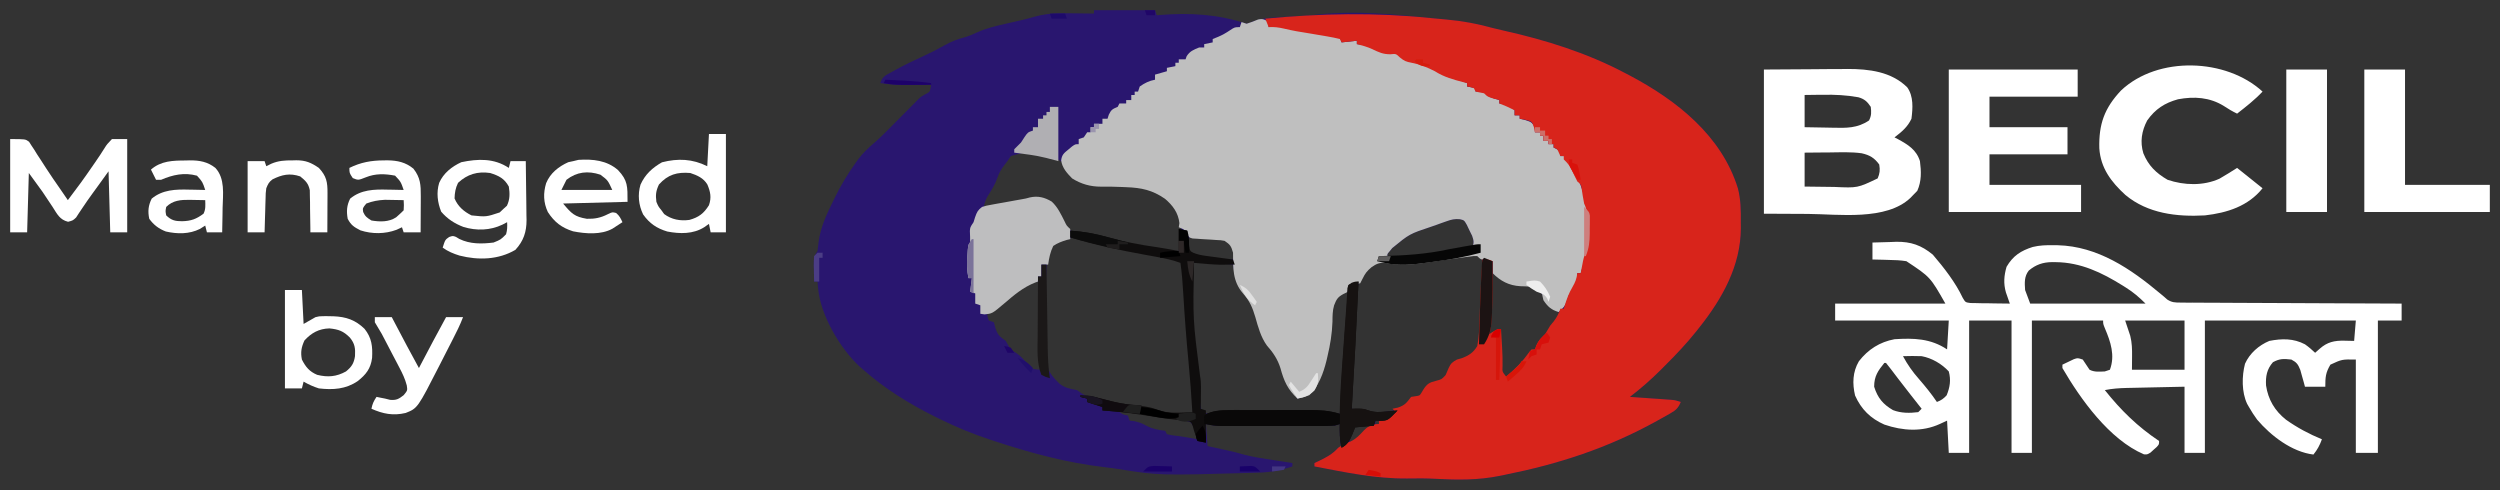 <?xml version="1.0" encoding="UTF-8"?>
<svg version="1.1" xmlns="http://www.w3.org/2000/svg" width="1474" height="289">
<rect width="100%" height="100%" fill="#333333" stroke="none"/>
<path d="M0 0 C11.88 0 23.76 0 36 0 C36.33 0.99 36.66 1.98 37 3 C37.993 2.915 37.993 2.915 39.006 2.829 C56.708 1.435 73.046 2.349 90 8 C91.825 7.494 91.825 7.494 93.785 6.633 C100.19 4.356 106.698 4.226 113.438 3.875 C115.957 3.728 118.477 3.58 120.996 3.43 C122.203 3.361 123.41 3.292 124.654 3.221 C127.472 3.035 130.26 2.778 133.066 2.461 C154.71 0.181 176.763 2.413 198.317 4.628 C201.479 4.947 204.641 5.236 207.809 5.504 C217.125 6.319 225.839 7.971 234.851 10.438 C237.153 11.04 239.463 11.572 241.785 12.09 C266.326 17.584 290.728 25.204 313 37 C314.398 37.723 314.398 37.723 315.824 38.461 C343.56 53.118 370.07 73.966 379.672 105.059 C381.392 111.681 381.441 118.13 381.375 124.938 C381.392 126.715 381.392 126.715 381.41 128.529 C381.337 150.65 370.487 170.017 357 187 C356.068 188.184 356.068 188.184 355.117 189.391 C349.489 196.416 343.451 202.853 337.062 209.188 C336.138 210.12 335.213 211.053 334.26 212.014 C328.478 217.779 322.496 223.052 316 228 C316.802 228.055 317.604 228.111 318.431 228.168 C322.058 228.42 325.685 228.679 329.312 228.938 C331.206 229.068 331.206 229.068 333.139 229.201 C334.951 229.332 334.951 229.332 336.801 229.465 C337.916 229.543 339.032 229.622 340.181 229.703 C343 230 343 230 346 231 C344.593 234.454 343.172 235.832 339.949 237.664 C339.116 238.141 338.283 238.619 337.425 239.111 C336.07 239.86 336.07 239.86 334.688 240.625 C333.283 241.412 333.283 241.412 331.85 242.216 C303.016 258.174 274.224 267.549 242 274 C241.078 274.19 240.157 274.381 239.208 274.577 C226.516 277.144 214.451 277.022 201.547 276.316 C195.93 276.011 190.371 276.012 184.75 276.125 C166.322 276.333 148.022 272.481 130 269 C130 268.34 130 267.68 130 267 C130.675 266.685 131.351 266.371 132.047 266.047 C136.712 263.809 140.515 261.921 144 258 C144.66 258 145.32 258 146 258 C145.835 257.361 145.67 256.721 145.5 256.062 C144.841 252.024 144.92 248.082 145 244 C144.01 244.33 143.02 244.66 142 245 C139.742 245.095 137.481 245.128 135.221 245.129 C134.194 245.132 134.194 245.132 133.146 245.135 C130.881 245.139 128.616 245.136 126.352 245.133 C124.776 245.133 123.2 245.134 121.625 245.136 C118.321 245.137 115.018 245.135 111.714 245.13 C107.485 245.125 103.256 245.128 99.027 245.134 C95.772 245.138 92.517 245.136 89.262 245.134 C87.704 245.133 86.145 245.134 84.586 245.136 C82.403 245.139 80.22 245.135 78.038 245.129 C76.796 245.129 75.555 245.128 74.277 245.127 C71 245 71 245 66 244 C66.33 248.29 66.66 252.58 67 257 C68.218 257.266 69.436 257.531 70.691 257.805 C72.315 258.161 73.939 258.518 75.562 258.875 C76.762 259.136 76.762 259.136 77.986 259.402 C81.464 260.169 84.873 260.961 88.281 262 C93.764 263.474 99.33 264.264 104.938 265.125 C106.679 265.398 106.679 265.398 108.455 265.676 C111.303 266.121 114.151 266.562 117 267 C117 267.66 117 268.32 117 269 C110.169 271.363 103.963 272.511 96.75 272.688 C95.252 272.737 95.252 272.737 93.724 272.787 C38.094 274.349 38.094 274.349 14.762 270.582 C11.927 270.143 9.117 269.772 6.27 269.449 C-16.114 266.843 -37.536 261.054 -58.875 254 C-59.996 253.633 -59.996 253.633 -61.14 253.258 C-71.463 249.853 -81.257 245.816 -91 241 C-91.894 240.561 -92.789 240.122 -93.71 239.669 C-108.985 232.05 -123.157 223.308 -136 212 C-136.705 211.39 -137.41 210.781 -138.137 210.152 C-149.718 199.435 -161.188 179.93 -162.625 164.125 C-162.7 163.344 -162.775 162.563 -162.852 161.758 C-162.925 160.888 -162.925 160.888 -163 160 C-163.66 160 -164.32 160 -165 160 C-165.054 157.562 -165.094 155.126 -165.125 152.688 C-165.142 151.997 -165.159 151.307 -165.176 150.596 C-165.212 146.829 -165.144 145.216 -163 142 C-162.716 140.112 -162.496 138.213 -162.312 136.312 C-161.092 127.79 -157.762 120.655 -154 113 C-153.539 112.044 -153.539 112.044 -153.069 111.069 C-149.454 103.637 -145.331 96.709 -140.5 90 C-140.074 89.401 -139.647 88.802 -139.208 88.185 C-136.274 84.245 -133.005 81.149 -129.262 77.982 C-124.706 73.99 -120.512 69.613 -116.25 65.312 C-115.309 64.366 -114.367 63.42 -113.426 62.475 C-111.701 60.741 -109.977 59.007 -108.255 57.271 C-107.511 56.521 -106.767 55.772 -106 55 C-105.298 54.273 -104.597 53.546 -103.874 52.798 C-102 51 -102 51 -99.312 49.5 C-96.829 48.24 -96.829 48.24 -96.355 45.906 C-96.238 45.277 -96.121 44.648 -96 44 C-96.937 44.008 -96.937 44.008 -97.893 44.016 C-100.762 44.037 -103.631 44.05 -106.5 44.062 C-107.482 44.071 -108.465 44.079 -109.477 44.088 C-115.087 44.107 -120.452 43.839 -126 43 C-124.631 38.894 -122.746 38.411 -119 36.312 C-118.383 35.967 -117.766 35.621 -117.13 35.264 C-111.582 32.208 -105.88 29.511 -100.125 26.872 C-95.995 24.971 -92.012 22.947 -88.062 20.688 C-84.026 18.422 -80.172 16.939 -75.68 15.836 C-73.283 15.088 -71.222 14.179 -68.961 13.105 C-63.405 10.589 -57.682 9.275 -51.75 7.938 C-49.504 7.424 -47.258 6.909 -45.012 6.395 C-43.955 6.154 -42.899 5.914 -41.81 5.667 C-39.656 5.156 -37.52 4.569 -35.395 3.949 C-30.088 2.405 -24.959 1.855 -19.445 1.824 C-18.256 1.817 -17.067 1.81 -15.842 1.802 C-10.56 1.817 -5.28 1.885 0 2 C0 1.34 0 0.68 0 0 Z M-49 86 C-49.99 87.485 -49.99 87.485 -51 89 C-51.437 89.556 -51.874 90.111 -52.324 90.684 C-54.392 93.344 -55.866 95.598 -56.938 98.812 C-58.276 102.828 -60.394 106.075 -62.66 109.633 C-63.904 111.83 -64.453 113.566 -65 116 C-61.666 115.549 -58.333 115.088 -55 114.625 C-54.065 114.499 -53.131 114.372 -52.168 114.242 C-47.903 113.646 -43.739 112.995 -39.574 111.891 C-34.261 110.567 -30.344 110.772 -25.375 113.375 C-22.333 116.738 -20.458 120.402 -18.43 124.441 C-16.739 127.467 -15.418 129.533 -12.046 130.644 C-11.313 130.771 -10.58 130.897 -9.824 131.027 C-9.004 131.178 -8.183 131.328 -7.338 131.483 C-6.463 131.633 -5.589 131.783 -4.688 131.938 C1.339 133.046 7.2 134.243 13.062 136.062 C20.947 138.452 28.994 139.555 37.137 140.675 C39 141 39 141 42 142 C43.394 142.067 44.792 142.085 46.188 142.062 C47.446 142.042 48.704 142.021 50 142 C52.1 128.554 52.1 128.554 48.125 116.125 C41.768 108.944 34.009 104.24 24.355 103.586 C22.633 103.507 20.91 103.437 19.188 103.375 C18.336 103.336 17.485 103.298 16.607 103.258 C12.462 103.081 8.34 102.995 4.191 103.051 C-2.221 103.073 -7.826 101.748 -12.875 97.688 C-15 95 -15 95 -16.938 91.812 C-19.464 88.368 -20.891 87.948 -25 87 C-26.176 86.649 -27.351 86.299 -28.562 85.938 C-39.134 83.228 -39.134 83.228 -49 86 Z M207.832 124.477 C206.367 124.989 206.367 124.989 204.873 125.512 C203.358 126.063 203.358 126.063 201.812 126.625 C200.822 126.969 199.831 127.313 198.811 127.668 C186.05 131.921 186.05 131.921 175.875 140.25 C175.316 140.936 174.756 141.622 174.18 142.328 C172.904 143.795 172.904 143.795 173 145 C184.053 145.306 194.384 145.127 205.211 142.801 C211.097 141.557 217.037 140.792 223 140 C224.181 137.132 224.003 136.009 222.961 133.02 C222.176 131.432 222.176 131.432 221.375 129.812 C220.867 128.746 220.359 127.68 219.836 126.582 C218.269 123.837 218.269 123.837 215.708 123.246 C212.615 122.965 210.752 123.445 207.832 124.477 Z M-19.125 135.812 C-20.428 136.317 -20.428 136.317 -21.758 136.832 C-24.299 137.927 -24.299 137.927 -26 141 C-28.185 148.563 -28.291 155.774 -28.266 163.609 C-28.268 164.894 -28.269 166.179 -28.271 167.503 C-28.274 170.206 -28.27 172.909 -28.261 175.612 C-28.249 179.067 -28.256 182.522 -28.268 185.978 C-28.277 189.292 -28.271 192.607 -28.266 195.922 C-28.27 197.158 -28.274 198.395 -28.278 199.669 C-28.272 200.821 -28.265 201.972 -28.259 203.159 C-28.257 204.169 -28.256 205.179 -28.254 206.219 C-27.679 212.519 -24.611 216.02 -20.219 220.277 C-16.91 222.847 -14.093 223.208 -10 224 C-9.122 224.621 -8.244 225.243 -7.34 225.883 C-3.228 228.489 0.612 229.518 5.312 230.625 C6.625 230.946 6.625 230.946 7.964 231.273 C14.392 232.781 20.768 233.707 27.335 234.328 C30.991 234.691 34.16 235.239 37.562 236.625 C43.906 239.112 51.308 238.414 58 238 C58.33 237.67 58.66 237.34 59 237 C58.945 234.621 58.825 232.282 58.652 229.91 C58.603 229.191 58.555 228.471 58.504 227.73 C58.029 220.963 57.407 214.21 56.757 207.458 C55.464 194.002 54.439 180.545 53.647 167.051 C53.507 164.707 53.357 162.365 53.194 160.023 C53.075 158.173 52.992 156.319 52.97 154.465 C52.952 152.091 52.952 152.091 52 149 C47.094 146.416 42.287 145.276 36.855 144.352 C36.087 144.212 35.318 144.073 34.526 143.93 C31.28 143.342 28.031 142.773 24.781 142.203 C14.951 140.467 5.349 138.454 -4.224 135.594 C-9.883 133.921 -13.635 133.625 -19.125 135.812 Z M56 134 C55.897 135.258 55.794 136.516 55.688 137.812 C55.629 138.52 55.571 139.228 55.512 139.957 C55.832 142.209 55.832 142.209 58.055 143.688 C61.555 145.247 64.634 145.739 68.438 146.188 C69.715 146.346 70.992 146.505 72.309 146.668 C75.568 146.961 78.731 147.066 82 147 C82.957 144.417 83.036 143.135 82.312 140.438 C80.797 137.622 79.811 136.519 77 135 C70.159 133.364 62.99 133.913 56 134 Z M212.688 145.375 C183.951 150.32 183.951 150.32 174.676 148.559 C171.277 147.918 169.001 147.534 165.801 149.023 C160.531 152.705 156.948 157.034 155.427 163.398 C155.005 165.969 154.765 168.471 154.611 171.071 C154.551 172.057 154.491 173.043 154.429 174.059 C154.369 175.117 154.308 176.175 154.246 177.266 C154.181 178.372 154.116 179.479 154.049 180.62 C153.912 182.966 153.776 185.313 153.643 187.66 C153.441 191.196 153.229 194.731 153.018 198.266 C152.301 210.524 151.777 222.72 152 235 C152.738 235.144 153.476 235.288 154.237 235.436 C161.625 236.875 161.625 236.875 165 238 C167.522 237.719 167.522 237.719 170.25 237.125 C173.55 236.454 176.563 235.964 179.938 235.75 C184.143 234.72 184.745 232.565 187 229 C189 228.333 191 227.667 193 227 C193.577 226.051 194.155 225.102 194.75 224.125 C197.246 220.659 198.112 220.398 202 219.125 C205.759 217.842 205.759 217.842 208.434 215.047 C209.456 212.917 209.456 212.917 210.184 210.805 C211 209 211 209 214 207 C214.907 206.773 215.815 206.546 216.75 206.312 C221.396 204.436 224.342 202.313 227 198 C228.169 192.755 228.308 187.536 228.438 182.188 C228.496 180.698 228.557 179.209 228.62 177.72 C228.789 173.481 228.897 169.242 229 165 C229.07 162.978 229.14 160.956 229.211 158.934 C229.249 157.331 229.284 155.728 229.312 154.125 C229.33 153.42 229.348 152.715 229.367 151.989 C229.362 149.27 229.243 147.392 227.793 145.055 C223.291 142.406 217.556 144.503 212.688 145.375 Z M59 149 C57.254 154.788 57.759 160.948 57.75 166.938 C57.748 167.616 57.746 168.295 57.744 168.995 C57.733 184.473 58.418 200.416 61.534 215.603 C61.964 217.816 62.152 219.852 62.211 222.102 C62.239 222.839 62.268 223.576 62.297 224.336 C62.349 225.87 62.393 227.403 62.43 228.938 C62.554 231.891 62.708 234.415 64.039 237.086 C66.666 238.31 68.611 237.651 71.407 237.264 C77.008 236.694 82.657 236.859 88.281 236.867 C89.663 236.867 91.045 236.866 92.427 236.864 C95.311 236.863 98.196 236.865 101.081 236.87 C104.759 236.875 108.437 236.872 112.115 236.866 C114.965 236.862 117.815 236.864 120.665 236.866 C122.675 236.867 124.684 236.864 126.693 236.861 C132.89 236.877 138.876 237.031 145 238 C146.523 223.022 147.598 208.018 148.625 193 C148.693 192.012 148.761 191.024 148.832 190.007 C149.028 187.15 149.222 184.294 149.414 181.438 C149.473 180.576 149.533 179.714 149.594 178.826 C149.878 174.541 150.065 170.298 150 166 C145.738 166.474 143.713 168.847 141 172 C139.871 175.058 139.891 178.096 139.811 181.33 C139.585 189.121 138.48 196.479 136.688 204.062 C136.386 205.364 136.386 205.364 136.079 206.691 C134.1 214.645 131.458 221.645 125 227 C122.188 228.312 122.188 228.312 120 229 C119.752 228.423 119.505 227.845 119.25 227.25 C118.107 224.903 118.107 224.903 116.043 223.25 C113.55 220.504 112.982 218.325 112.062 214.75 C110.137 208.016 107.593 202.907 102.938 197.688 C99.382 192.756 97.787 186.778 96.141 180.969 C94.497 175.376 92.802 171.415 88.938 167 C84.418 161.832 83.102 156.68 82 150 C74.307 149.152 66.737 148.878 59 149 Z M235 155 C234.34 166.88 233.68 178.76 233 191 C236.543 189.596 236.543 189.596 240 188 C239.814 188.928 239.629 189.856 239.438 190.812 C238.815 195.073 239.283 199.092 239.75 203.352 C240 206 240 206 239.938 209.875 C240.002 213.079 240.612 215.137 242 218 C242.33 217.34 242.66 216.68 243 216 C243.584 215.731 244.168 215.461 244.77 215.184 C254.792 209.865 263.95 195.411 270 186 C270.743 185.113 271.485 184.226 272.25 183.312 C274.302 181.085 274.302 181.085 274 178 C272.639 177.134 272.639 177.134 271.25 176.25 C267.948 173.964 266.939 172.213 265.098 168.746 C263.044 165.479 260.554 163.486 257 162 C254.087 161.667 251.287 161.56 248.355 161.629 C245 161 245 161 235 155 Z M-50.133 169.637 C-54.242 173.024 -58.588 176.024 -63 179 C-62.733 180.985 -62.733 180.985 -62 183 C-61.01 183.33 -60.02 183.66 -59 184 C-58.711 185.093 -58.422 186.186 -58.125 187.312 C-56.818 191.597 -55.521 192.424 -52 195 C-51.526 195.825 -51.051 196.65 -50.562 197.5 C-49.11 200.205 -49.11 200.205 -46.188 201.875 C-42.85 204.1 -40.944 206.325 -38.59 209.512 C-36.735 211.51 -36.735 211.51 -32 212 C-32.33 194.84 -32.66 177.68 -33 160 C-39.953 160 -45.171 165.437 -50.133 169.637 Z M14 236 C16.672 238.343 16.672 238.343 20 239 C20.33 239.99 20.66 240.98 21 242 C21.825 242.083 22.65 242.165 23.5 242.25 C26.515 242.896 28.292 243.577 30.938 245 C34.597 246.956 37.873 247.495 42 248 C42.33 248.66 42.66 249.32 43 250 C45.736 250.624 45.736 250.624 49 251 C53.029 251.566 57.019 252.156 61 253 C60.428 248.995 59.545 246.177 57 243 C54.165 242.011 51.738 241.384 48.812 240.875 C47.995 240.717 47.178 240.56 46.337 240.397 C35.638 238.422 24.808 237.204 14 236 Z M166 242 C166 242.66 166 243.32 166 244 C166.66 244 167.32 244 168 244 C168 243.34 168 242.68 168 242 C167.34 242 166.68 242 166 242 Z M152 247 C151.17 250.477 151.17 250.477 151 254 C151.66 254.66 152.32 255.32 153 256 C153.471 255.457 153.941 254.915 154.426 254.355 C155.048 253.64 155.671 252.925 156.312 252.188 C157.235 251.126 157.235 251.126 158.176 250.043 C159.733 248.299 161.327 246.632 163 245 C161.542 244.946 160.084 244.907 158.625 244.875 C157.407 244.84 157.407 244.84 156.164 244.805 C153.787 244.786 153.787 244.786 152 247 Z " fill="#29166F" transform="translate(645,6)"/>
<path d="M0 0 C0 0.99 0 1.98 0 3 C0.623 2.799 1.245 2.598 1.887 2.391 C6.4 1.824 10.39 2.826 14.812 3.75 C16.687 4.125 18.562 4.5 20.438 4.875 C21.369 5.064 22.301 5.254 23.262 5.449 C27.271 6.256 31.291 7.005 35.312 7.75 C36.608 7.992 37.904 8.235 39.238 8.484 C40.15 8.655 41.061 8.825 42 9 C42.33 9.99 42.66 10.98 43 12 C47.455 11.505 47.455 11.505 52 11 C52 11.66 52 12.32 52 13 C53.093 13.124 54.186 13.248 55.312 13.375 C59 14 59 14 62 16 C65.452 17.412 67.807 18.007 71.562 17.875 C75.83 18.03 76.748 19.367 80 22 C81.888 22.54 81.888 22.54 84 22.875 C90.47 24.076 96.115 27.161 102 30 C106.917 32.226 111.938 34.135 117 36 C117 36.66 117 37.32 117 38 C118.65 38.33 120.3 38.66 122 39 C122 39.66 122 40.32 122 41 C122.763 40.938 123.526 40.876 124.312 40.812 C127.58 41.04 127.815 41.728 130 44 C133.1 45.2 133.1 45.2 136 46 C136 46.66 136 47.32 136 48 C136.743 48.103 137.485 48.206 138.25 48.312 C141.217 49.054 142.806 49.887 145 52 C145 52.99 145 53.98 145 55 C145.99 55 146.98 55 148 55 C148 55.66 148 56.32 148 57 C149.114 57.268 150.227 57.536 151.375 57.812 C155 59 155 59 157 62 C157 62.99 157 63.98 157 65 C157.99 65 158.98 65 160 65 C160 65.66 160 66.32 160 67 C160.66 67 161.32 67 162 67 C162 67.99 162 68.98 162 70 C162.99 70 163.98 70 165 70 C165 70.66 165 71.32 165 72 C165.99 72 166.98 72 168 72 C168 72.66 168 73.32 168 74 C169.32 74.66 170.64 75.32 172 76 C172 76.99 172 77.98 172 79 C172.66 79 173.32 79 174 79 C181.132 87.695 184.666 96.497 187.281 107.285 C187.886 109.942 187.886 109.942 189 112 C189.239 115.244 189.185 118.498 189.188 121.75 C189.2 122.645 189.212 123.539 189.225 124.461 C189.236 129.413 188.88 133.35 187 138 C186.451 139.789 185.908 141.581 185.375 143.375 C185.115 144.249 184.854 145.123 184.586 146.023 C184.393 146.676 184.199 147.328 184 148 C183.34 148 182.68 148 182 148 C181.917 149.217 181.835 150.434 181.75 151.688 C181.244 155.863 179.768 157.813 177 161 C176.67 162.011 176.34 163.021 176 164.062 C174.894 167.311 173.564 168.778 171 171 C166.579 169.649 164.557 167.835 162 164 C161.835 163.278 161.67 162.556 161.5 161.812 C161.172 159.81 161.172 159.81 159.125 158.875 C158.424 158.586 157.722 158.298 157 158 C156.01 157.34 155.02 156.68 154 156 C152.129 155.854 150.252 155.779 148.375 155.75 C141.614 155.323 136.784 152.784 132 148 C131.959 145.667 131.958 143.333 132 141 C130.886 140.876 129.773 140.752 128.625 140.625 C125 140 125 140 123 138 C121.043 137.902 121.043 137.902 118.781 138.246 C117.884 138.356 116.987 138.465 116.062 138.578 C115.052 138.717 114.041 138.856 113 139 C111.886 139.154 110.772 139.307 109.625 139.465 C104.647 140.168 99.672 140.888 94.699 141.627 C86.121 142.853 77.927 143.869 69.375 142.125 C65.595 141.649 63.734 142.378 60.625 144.562 C57.981 146.79 56.936 148.13 55.375 151.312 C54.921 152.199 54.468 153.086 54 154 C50.812 154.875 50.812 154.875 48 155 C47.959 155.598 47.917 156.196 47.875 156.812 C47 159 47 159 44.125 160.312 C40.683 162.171 39.98 163.471 38.581 167.031 C37.639 170.224 37.658 173.31 37.625 176.625 C37.396 183.642 36.308 190.235 34.688 197.062 C34.386 198.364 34.386 198.364 34.079 199.692 C32.251 207.04 29.535 214.623 24 220 C20.25 221.312 20.25 221.312 17 222 C11.218 216.624 9.008 211.683 6.961 204.125 C5.342 198.86 2.578 194.769 -1.062 190.688 C-4.618 185.756 -6.213 179.778 -7.859 173.969 C-9.513 168.34 -11.208 164.419 -15.125 160 C-21.298 152.875 -21 145.035 -21 136 C-22.116 132.138 -22.572 131.285 -26 129 C-28.285 128.608 -28.285 128.608 -30.816 128.508 C-32.21 128.409 -32.21 128.409 -33.631 128.309 C-35.589 128.186 -37.547 128.071 -39.506 127.965 C-40.433 127.897 -41.361 127.828 -42.316 127.758 C-43.592 127.683 -43.592 127.683 -44.893 127.606 C-47 127 -47 127 -48.16 125.031 C-48.437 124.361 -48.714 123.69 -49 123 C-51.034 121.732 -51.034 121.732 -53 121 C-52.876 120.196 -52.752 119.391 -52.625 118.562 C-53.263 112.499 -56.565 108.045 -61.191 104.16 C-68.53 99.082 -75.028 97.69 -83.812 97.375 C-84.664 97.336 -85.515 97.298 -86.393 97.258 C-90.538 97.081 -94.66 96.996 -98.809 97.055 C-105.061 97.078 -110.576 95.528 -115.875 92.188 C-118.967 89.004 -121.709 86.055 -122.348 81.547 C-121.889 78.185 -120.719 77.306 -118.125 75.188 C-117.406 74.583 -116.686 73.978 -115.945 73.355 C-114 72 -114 72 -112 72 C-112 71.01 -112 70.02 -112 69 C-110.515 68.505 -110.515 68.505 -109 68 C-108.34 67.01 -107.68 66.02 -107 65 C-106.34 65 -105.68 65 -105 65 C-105 64.01 -105 63.02 -105 62 C-104.34 62 -103.68 62 -103 62 C-103 61.34 -103 60.68 -103 60 C-101.35 60 -99.7 60 -98 60 C-98 59.01 -98 58.02 -98 57 C-97.01 57 -96.02 57 -95 57 C-94.752 56.216 -94.505 55.432 -94.25 54.625 C-92.818 51.617 -91.969 51.245 -89 50 C-88.505 49.01 -88.505 49.01 -88 48 C-86.68 48 -85.36 48 -84 48 C-84 47.34 -84 46.68 -84 46 C-83.01 46 -82.02 46 -81 46 C-81 45.01 -81 44.02 -81 43 C-80.34 43 -79.68 43 -79 43 C-79 42.34 -79 41.68 -79 41 C-78.34 41 -77.68 41 -77 41 C-76.67 40.01 -76.34 39.02 -76 38 C-73.097 35.96 -70.492 34.647 -67 34 C-67 33.01 -67 32.02 -67 31 C-64.69 30.34 -62.38 29.68 -60 29 C-60 28.34 -60 27.68 -60 27 C-58.35 26.67 -56.7 26.34 -55 26 C-55 25.34 -55 24.68 -55 24 C-54.34 24 -53.68 24 -53 24 C-53 23.34 -53 22.68 -53 22 C-51.68 22 -50.36 22 -49 22 C-48.794 21.402 -48.587 20.804 -48.375 20.188 C-46.463 17.145 -44.279 16.338 -41 15 C-40.01 15 -39.02 15 -38 15 C-38 14.34 -38 13.68 -38 13 C-35.525 12.505 -35.525 12.505 -33 12 C-33 11.34 -33 10.68 -33 10 C-31.969 9.588 -30.938 9.175 -29.875 8.75 C-27.206 7.621 -25.2 6.462 -22.75 4.812 C-20 3 -20 3 -17 3 C-16.67 2.01 -16.34 1.02 -16 0 C-15.01 0.33 -14.02 0.66 -13 1 C-10.678 0.312 -8.496 -0.59 -6.254 -1.504 C-3.45 -2.121 -2.374 -1.509 0 0 Z M104.832 117.477 C103.367 117.989 103.367 117.989 101.873 118.512 C100.358 119.063 100.358 119.063 98.812 119.625 C97.822 119.969 96.831 120.313 95.811 120.668 C83.05 124.921 83.05 124.921 72.875 133.25 C72.316 133.936 71.756 134.622 71.18 135.328 C69.904 136.795 69.904 136.795 70 138 C81.053 138.306 91.384 138.127 102.211 135.801 C108.097 134.557 114.037 133.792 120 133 C121.181 130.132 121.003 129.009 119.961 126.02 C119.176 124.432 119.176 124.432 118.375 122.812 C117.867 121.746 117.359 120.68 116.836 119.582 C115.269 116.837 115.269 116.837 112.708 116.246 C109.615 115.965 107.752 116.445 104.832 117.477 Z " fill="#BFBFBF" transform="translate(748,13)"/>
<path d="M0 0 C3.162 0.319 6.325 0.608 9.492 0.875 C18.808 1.69 27.522 3.343 36.534 5.81 C38.836 6.412 41.146 6.943 43.468 7.461 C68.009 12.956 92.411 20.576 114.683 32.372 C115.615 32.854 116.547 33.336 117.507 33.833 C145.243 48.49 171.754 69.338 181.355 100.43 C183.075 107.052 183.125 113.501 183.058 120.309 C183.076 122.087 183.076 122.087 183.093 123.901 C183.02 146.022 172.17 165.389 158.683 182.372 C157.751 183.555 157.751 183.555 156.8 184.763 C151.172 191.787 145.134 198.224 138.746 204.559 C137.821 205.492 136.896 206.424 135.943 207.385 C130.161 213.151 124.179 218.424 117.683 223.372 C118.485 223.427 119.288 223.482 120.114 223.539 C123.742 223.792 127.369 224.05 130.996 224.309 C132.89 224.44 132.89 224.44 134.822 224.573 C136.635 224.703 136.635 224.703 138.484 224.836 C139.599 224.915 140.715 224.994 141.864 225.074 C144.683 225.372 144.683 225.372 147.683 226.372 C146.276 229.826 144.855 231.204 141.632 233.036 C140.799 233.513 139.966 233.99 139.108 234.482 C138.205 234.982 137.301 235.482 136.371 235.997 C135.434 236.521 134.498 237.046 133.533 237.587 C104.699 253.546 75.907 262.92 43.683 269.372 C42.762 269.562 41.84 269.752 40.891 269.949 C28.199 272.515 16.134 272.394 3.23 271.688 C-2.387 271.383 -7.946 271.383 -13.567 271.497 C-31.995 271.705 -50.295 267.853 -68.317 264.372 C-68.317 263.712 -68.317 263.052 -68.317 262.372 C-67.641 262.057 -66.966 261.743 -66.27 261.418 C-61.591 259.174 -57.826 257.271 -54.317 253.372 C-51.879 251.746 -49.739 250.505 -46.942 249.622 C-43.581 248.021 -41.56 245.75 -39.063 243.028 C-36.237 240.347 -34.224 239.372 -30.317 239.372 C-30.317 238.712 -30.317 238.052 -30.317 237.372 C-28.592 236.655 -26.866 235.939 -25.141 235.223 C-23.052 234.304 -23.052 234.304 -20.317 232.372 C-20.977 231.712 -21.637 231.052 -22.317 230.372 C-20.708 230.031 -20.708 230.031 -19.067 229.684 C-14.841 228.205 -13.964 226.813 -11.317 223.372 C-10.513 223.248 -9.708 223.124 -8.879 222.997 C-6.276 222.651 -6.276 222.651 -5.204 220.872 C-4.828 220.253 -4.453 219.634 -4.067 218.997 C-1.98 215.717 -0.511 214.862 3.246 213.934 C6.672 213.047 6.672 213.047 9.011 210.524 C9.659 209.108 10.278 207.68 10.867 206.239 C11.982 203.687 13.239 202.666 15.683 201.372 C16.632 201.103 17.581 200.835 18.558 200.559 C22.748 198.967 25.448 197.248 27.683 193.372 C28.721 188.148 28.847 182.927 28.996 177.622 C29.058 176.13 29.123 174.639 29.19 173.147 C29.32 170.221 29.435 167.294 29.536 164.366 C29.721 159.342 30.005 154.327 30.308 149.309 C30.436 146.997 30.56 144.684 30.683 142.372 C34.683 142.372 34.683 142.372 36.683 143.372 C36.781 154.11 36.833 164.833 36.246 175.559 C36.206 176.306 36.167 177.053 36.127 177.822 C35.941 180.878 35.656 183.452 34.683 186.372 C35.467 185.877 36.251 185.382 37.058 184.872 C39.683 183.372 39.683 183.372 41.683 183.372 C41.852 186.226 42.018 189.08 42.183 191.934 C42.255 193.134 42.255 193.134 42.328 194.358 C42.537 198.022 42.678 201.601 42.589 205.274 C42.415 208.542 42.415 208.542 44.683 211.372 C49.991 207.084 54.254 202.644 58.238 197.094 C58.715 196.526 59.192 195.957 59.683 195.372 C60.343 195.372 61.003 195.372 61.683 195.372 C61.931 194.629 62.178 193.887 62.433 193.122 C63.794 190.127 65.34 188.643 67.683 186.372 C68.702 184.716 69.701 183.049 70.683 181.372 C71.704 180.134 71.704 180.134 72.746 178.872 C74.645 176.421 75.683 174.288 76.683 171.372 C77.343 171.372 78.003 171.372 78.683 171.372 C78.853 170.803 79.023 170.235 79.199 169.649 C80.427 165.737 81.68 162.14 83.808 158.622 C85.495 155.698 86.282 153.679 86.683 150.372 C87.343 150.372 88.003 150.372 88.683 150.372 C88.804 149.719 88.925 149.067 89.05 148.395 C89.218 147.521 89.385 146.647 89.558 145.747 C89.802 144.459 89.802 144.459 90.05 143.145 C90.683 140.372 90.683 140.372 91.738 137.665 C93.027 133.172 92.974 128.957 92.933 124.309 C92.941 123.424 92.949 122.539 92.957 121.627 C92.943 117.023 92.662 113.596 90.683 109.372 C90.116 106.522 89.681 103.67 89.246 100.797 C88.87 98.206 88.87 98.206 86.683 96.372 C85.384 93.872 84.197 91.331 83 88.782 C81.761 86.514 80.507 85.153 78.683 83.372 C78.683 82.712 78.683 82.052 78.683 81.372 C78.023 81.372 77.363 81.372 76.683 81.372 C76.25 80.413 76.25 80.413 75.808 79.434 C74.855 77.22 74.855 77.22 72.683 76.372 C72.683 75.712 72.683 75.052 72.683 74.372 C71.693 74.372 70.703 74.372 69.683 74.372 C69.683 73.712 69.683 73.052 69.683 72.372 C68.693 72.372 67.703 72.372 66.683 72.372 C66.683 71.382 66.683 70.392 66.683 69.372 C66.023 69.372 65.363 69.372 64.683 69.372 C64.683 68.712 64.683 68.052 64.683 67.372 C63.693 67.372 62.703 67.372 61.683 67.372 C61.497 66.423 61.312 65.474 61.121 64.497 C59.949 60.988 59.949 60.988 56.058 59.997 C54.944 59.79 53.831 59.584 52.683 59.372 C52.683 58.712 52.683 58.052 52.683 57.372 C51.693 57.372 50.703 57.372 49.683 57.372 C49.683 56.382 49.683 55.392 49.683 54.372 C46.746 52.849 43.766 51.571 40.683 50.372 C40.683 49.712 40.683 49.052 40.683 48.372 C39.569 48.083 38.456 47.794 37.308 47.497 C33.683 46.372 33.683 46.372 31.683 44.372 C30.837 44.207 29.992 44.042 29.121 43.872 C28.316 43.707 27.512 43.542 26.683 43.372 C26.353 42.712 26.023 42.052 25.683 41.372 C23.658 40.719 23.658 40.719 21.683 40.372 C21.683 39.712 21.683 39.052 21.683 38.372 C21.125 38.235 20.567 38.098 19.992 37.958 C13.79 36.383 8.108 34.849 2.683 31.372 C-1.809 29.086 -6.103 27.306 -11.067 26.372 C-14.283 25.759 -15.289 25.394 -17.942 23.247 C-20.238 21.036 -20.238 21.036 -23.567 21.372 C-27.883 21.372 -30.281 20.239 -34.094 18.395 C-37.105 17.009 -40.11 16.19 -43.317 15.372 C-43.317 14.712 -43.317 14.052 -43.317 13.372 C-46.287 13.702 -49.257 14.032 -52.317 14.372 C-52.812 13.382 -52.812 13.382 -53.317 12.372 C-55.767 11.769 -58.147 11.287 -60.629 10.872 C-61.352 10.743 -62.075 10.615 -62.819 10.483 C-68.081 9.557 -73.355 8.697 -78.629 7.844 C-81.197 7.393 -83.717 6.843 -86.254 6.247 C-89.341 5.528 -92.129 5.166 -95.317 5.372 C-95.977 3.722 -96.637 2.072 -97.317 0.372 C-64.531 -2.72 -32.796 -3.37 0 0 Z " fill="#D8241B" transform="translate(843.317,10.628)"/>
<path d="M0 0 C3.626 -0.136 7.247 -0.235 10.875 -0.312 C11.888 -0.354 12.901 -0.396 13.945 -0.439 C22.646 -0.579 28.875 1.583 35.594 7.148 C42.19 14.853 48.902 23.444 53.261 32.669 C54.809 35.261 54.809 35.261 57.727 35.659 C58.801 35.675 59.874 35.691 60.98 35.707 C62.726 35.751 62.726 35.751 64.506 35.795 C65.721 35.801 66.936 35.807 68.188 35.812 C70.027 35.85 70.027 35.85 71.904 35.889 C74.937 35.948 77.967 35.984 81 36 C80.788 35.404 80.576 34.808 80.357 34.194 C79.944 33.003 79.944 33.003 79.523 31.789 C79.249 31.007 78.975 30.226 78.693 29.42 C77.18 24.134 77.554 19.547 79.062 14.312 C82.858 7.824 87.458 4.83 94.534 2.602 C98.574 1.616 102.482 1.51 106.625 1.562 C107.497 1.572 108.368 1.581 109.267 1.59 C132.769 2.21 152.21 15.413 169.66 30.055 C170.818 31.018 170.818 31.018 172 32 C172.888 32.79 172.888 32.79 173.793 33.597 C176.588 35.374 178.346 35.384 181.644 35.399 C183.369 35.418 183.369 35.418 185.128 35.437 C186.386 35.435 187.643 35.434 188.938 35.432 C190.279 35.441 191.619 35.452 192.96 35.463 C196.596 35.491 200.232 35.5 203.868 35.506 C207.669 35.515 211.47 35.542 215.271 35.566 C222.467 35.61 229.664 35.638 236.86 35.661 C245.054 35.688 253.247 35.732 261.44 35.778 C278.293 35.871 295.147 35.942 312 36 C312 39.3 312 42.6 312 46 C307.38 46 302.76 46 298 46 C298 71.74 298 97.48 298 124 C293.71 124 289.42 124 285 124 C285 105.85 285 87.7 285 69 C276.848 68.837 276.848 68.837 270 72 C267.183 76.816 267 79.27 267 85 C263.04 85 259.08 85 255 85 C254.758 84.096 254.515 83.193 254.266 82.262 C253.93 81.082 253.595 79.903 253.25 78.688 C252.763 76.93 252.763 76.93 252.266 75.137 C250.921 71.804 250.139 70.654 247 69 C242.429 68.492 240.159 68.37 236.125 70.562 C232.51 74.709 231.749 78.935 232.062 84.312 C233.311 92.637 237.228 99.188 243.766 104.41 C250.444 109.162 257.425 112.889 265 116 C263.751 119.459 262.325 122.147 260 125 C247.278 123.462 234.922 113.953 226.801 104.418 C225.036 102.009 223.476 99.594 222 97 C221.642 96.38 221.283 95.76 220.914 95.121 C217.624 88.134 217.754 78.812 219.656 71.465 C222.406 65.313 227.811 60.568 234 58 C241.427 56.57 248.198 56.444 255 60 C257.207 61.54 259.038 63.139 261 65 C261.887 64.216 262.774 63.432 263.688 62.625 C268.205 58.632 272.353 57.744 278.312 57.875 C280.189 57.916 282.066 57.958 284 58 C284.33 54.04 284.66 50.08 285 46 C255.63 46 226.26 46 196 46 C196 71.74 196 97.48 196 124 C192.04 124 188.08 124 184 124 C184 111.13 184 98.26 184 85 C178.271 85.12 172.542 85.243 166.812 85.372 C164.865 85.416 162.917 85.457 160.97 85.497 C158.165 85.555 155.36 85.619 152.555 85.684 C151.689 85.7 150.823 85.717 149.931 85.734 C145.526 85.841 141.337 86.133 137 87 C146.502 98.915 156.309 108.539 169 117 C169 119 169 119 167.609 120.543 C166.689 121.357 166.689 121.357 165.75 122.188 C165.147 122.738 164.543 123.288 163.922 123.855 C162 125 162 125 160.074 124.883 C139.66 116.194 122.66 92.322 112 74 C112 73.34 112 72.68 112 72 C113.432 71.301 114.871 70.616 116.312 69.938 C117.113 69.555 117.914 69.172 118.738 68.777 C121 68 121 68 124 69 C125.362 70.981 126.696 72.981 128 75 C130.99 76.495 133.7 76.116 137 76 C137.99 75.67 138.98 75.34 140 75 C143.142 66.554 140.446 58.584 137.094 50.688 C136 48 136 48 136 46 C122.14 46 108.28 46 94 46 C94 71.74 94 97.48 94 124 C90.04 124 86.08 124 82 124 C82 98.26 82 72.52 82 46 C73.75 46 65.5 46 57 46 C57 71.74 57 97.48 57 124 C53.04 124 49.08 124 45 124 C44.67 117.73 44.34 111.46 44 105 C42.618 105.639 41.236 106.279 39.812 106.938 C29.308 111.798 17.798 111.02 7.02 107.332 C-1.135 103.735 -6.629 98.334 -10.25 90.188 C-11.901 83.172 -11.715 76.321 -8 70 C-2.56 63.015 4.272 58.645 13 57 C24.3 56.277 34.257 56.505 44 63 C44.33 57.39 44.66 51.78 45 46 C22.89 46 0.78 46 -22 46 C-22 42.7 -22 39.4 -22 36 C-0.55 36 20.9 36 43 36 C34.077 20.312 34.077 20.312 20 11 C16.497 10.427 13.045 10.307 9.5 10.25 C8.582 10.22 7.664 10.191 6.719 10.16 C4.48 10.09 2.24 10.043 0 10 C0 6.7 0 3.4 0 0 Z M92.188 16.5 C89.419 19.997 89.721 23.75 90 28 C90.99 30.64 91.98 33.28 93 36 C115.44 36 137.88 36 161 36 C157.216 32.216 153.878 29.35 149.438 26.562 C148.824 26.175 148.21 25.787 147.578 25.388 C135.227 17.699 122.829 11.712 108.062 11.562 C107.353 11.552 106.643 11.542 105.911 11.532 C100.431 11.624 96.41 13.006 92.188 16.5 Z M149 46 C149.99 48.97 150.98 51.94 152 55 C153.047 59.189 153.111 62.979 153.062 67.25 C153.042 69.808 153.021 72.365 153 75 C163.23 75 173.46 75 184 75 C184 65.43 184 55.86 184 46 C172.45 46 160.9 46 149 46 Z M18 67 C20.701 72.033 23.664 76.227 27.438 80.5 C31.21 84.857 34.773 89.215 38 94 C40.507 93.049 41.944 92.062 43.75 90.062 C45.692 85.305 46.371 81.016 45 76 C40.876 71.527 34.992 68.101 29 67 C25.326 66.862 21.674 66.882 18 67 Z M7 71 C3.239 75.607 1 78.846 1 85 C3.04 91.575 6.2 95.376 12.125 98.812 C16.828 100.64 22.042 100.633 27 100 C27.66 99.34 28.32 98.68 29 98 C28.322 97.14 27.644 96.28 26.945 95.395 C26.005 94.201 25.065 93.007 24.125 91.812 C23.633 91.188 23.142 90.564 22.635 89.921 C20.094 86.689 17.569 83.447 15.078 80.176 C14.623 79.579 14.168 78.981 13.699 78.366 C12.825 77.217 11.954 76.066 11.086 74.913 C10.081 73.591 9.044 72.293 8 71 C7.67 71 7.34 71 7 71 Z " fill="#FFFFFF" transform="translate(1104,143)"/>
<path d="M0 0 C14.448 -0.093 14.448 -0.093 29.188 -0.188 C33.709 -0.228 33.709 -0.228 38.321 -0.27 C40.749 -0.279 43.177 -0.287 45.605 -0.293 C46.834 -0.308 48.063 -0.324 49.33 -0.339 C61.926 -0.343 75.135 1.216 84.504 10.488 C88.298 15.815 87.786 22.786 87 29 C84.709 33.934 81.227 36.734 77 40 C77.664 40.34 78.328 40.681 79.012 41.031 C84.985 44.31 89.884 47.259 92 54 C92.782 60.158 92.995 65.771 90.438 71.5 C89.633 72.325 88.829 73.15 88 74 C87.502 74.519 87.005 75.039 86.492 75.574 C72.185 89.316 43.924 85.249 25.875 85.125 C17.336 85.084 8.797 85.043 0 85 C0 56.95 0 28.9 0 0 Z M24 15 C24 21.27 24 27.54 24 34 C28.127 34.092 32.251 34.172 36.378 34.22 C37.778 34.24 39.179 34.267 40.579 34.302 C48.581 34.496 55.178 34.651 62 30 C63.444 27.111 63.377 25.204 63 22 C60.981 18.936 59.281 17.365 55.711 16.347 C48.684 15.074 41.943 14.756 34.812 14.875 C33.765 14.884 32.718 14.893 31.639 14.902 C29.092 14.926 26.546 14.961 24 15 Z M24 49 C24 55.6 24 62.2 24 69 C28.393 69.069 32.784 69.129 37.177 69.165 C38.668 69.18 40.159 69.2 41.649 69.226 C55.211 69.841 55.211 69.841 67.062 64.188 C68.365 61.149 68.535 59.276 68 56 C65.123 52.044 62.405 50.465 57.68 49.375 C51.509 48.511 45.217 48.8 39 48.875 C37.543 48.885 36.086 48.894 34.629 48.902 C31.086 48.922 27.543 48.962 24 49 Z " fill="#FFFFFF" transform="translate(1040,41)"/>
<path d="M0 0 C25.08 0 50.16 0 76 0 C76 5.28 76 10.56 76 16 C58.84 16 41.68 16 24 16 C24 21.94 24 27.88 24 34 C39.18 34 54.36 34 70 34 C70 39.28 70 44.56 70 50 C54.82 50 39.64 50 24 50 C24 55.94 24 61.88 24 68 C41.82 68 59.64 68 78 68 C78 73.28 78 78.56 78 84 C52.26 84 26.52 84 0 84 C0 56.28 0 28.56 0 0 Z " fill="#FFFFFF" transform="translate(1149,41)"/>
<path d="M0 0 C-4.566 4.871 -9.75 8.892 -15 13 C-17.758 11.679 -20.272 10.197 -22.812 8.5 C-31.125 3.339 -40.315 2.745 -49.852 4.535 C-57.72 6.71 -63.211 10.27 -68 17 C-71.276 23.198 -72.329 29.619 -70.273 36.395 C-67.316 43.644 -62.768 48.075 -56 52 C-46.223 55.322 -34.919 55.676 -25.406 51.363 C-21.869 49.359 -18.448 47.155 -15 45 C-10.05 48.96 -5.1 52.92 0 57 C-8.449 67.561 -20.825 71.49 -34 73 C-50.572 73.912 -67.663 71.912 -80.832 60.98 C-89.217 53.32 -95.448 45.123 -96.238 33.496 C-96.629 19.313 -93.282 9.772 -83.414 -0.68 C-61.657 -21.163 -21.425 -19.688 0 0 Z " fill="#FFFFFF" transform="translate(1334,54)"/>
<path d="M0 0 C7.92 0 15.84 0 24 0 C24 22.44 24 44.88 24 68 C40.5 68 57 68 74 68 C74 73.28 74 78.56 74 84 C49.58 84 25.16 84 0 84 C0 56.28 0 28.56 0 0 Z " fill="#FFFFFF" transform="translate(1394,41)"/>
<path d="M0 0 C1.65 0.33 3.3 0.66 5 1 C5.098 1.843 5.196 2.686 5.297 3.555 C5.446 4.65 5.596 5.746 5.75 6.875 C5.959 8.511 5.959 8.511 6.172 10.18 C6.686 13.066 6.686 13.066 8.74 14.123 C11.188 15.073 13.384 15.503 15.984 15.852 C16.919 15.98 17.854 16.109 18.816 16.242 C19.784 16.369 20.753 16.495 21.75 16.625 C22.734 16.759 23.717 16.893 24.73 17.031 C27.153 17.361 29.576 17.683 32 18 C32.495 19.485 32.495 19.485 33 21 C31.25 21.028 29.5 21.047 27.75 21.062 C26.288 21.08 26.288 21.08 24.797 21.098 C19.511 20.962 14.265 20.477 9 20 C8.303 53.46 8.303 53.46 12.541 86.587 C12.974 88.865 13.115 90.894 13.098 93.207 C13.093 94.333 13.093 94.333 13.088 95.482 C13.075 96.636 13.075 96.636 13.062 97.812 C13.058 98.601 13.053 99.389 13.049 100.201 C13.037 102.134 13.019 104.067 13 106 C14.485 106.495 14.485 106.495 16 107 C16 107.66 16 108.32 16 109 C17.538 108.513 17.538 108.513 19.107 108.017 C25.42 106.45 31.816 106.714 38.281 106.734 C39.663 106.733 41.045 106.731 42.427 106.729 C45.311 106.726 48.196 106.73 51.081 106.739 C54.759 106.751 58.437 106.744 62.115 106.732 C64.965 106.725 67.815 106.727 70.665 106.732 C72.675 106.734 74.684 106.728 76.693 106.722 C83.146 106.755 88.834 107.049 95 109 C95.048 107.741 95.097 106.482 95.146 105.185 C95.779 89.637 96.879 74.139 98.062 58.625 C98.251 56.124 98.439 53.622 98.627 51.121 C99.081 45.08 99.539 39.04 100 33 C101.98 32.34 103.96 31.68 106 31 C104.822 56.01 103.536 81.009 102 106 C103.094 105.979 104.187 105.958 105.314 105.936 C109 106 109 106 111.977 107.023 C115.685 108.221 118.51 107.99 122.375 107.625 C123.62 107.514 124.865 107.403 126.148 107.289 C127.089 107.194 128.03 107.098 129 107 C123.247 112.951 123.247 112.951 118.812 113.125 C117.884 113.084 116.956 113.043 116 113 C115.67 113.99 115.34 114.98 115 116 C111.37 116.33 107.74 116.66 104 117 C103.422 118.423 102.845 119.846 102.25 121.312 C100.699 124.835 99.508 127.121 96 129 C94.794 124.328 94.906 119.785 95 115 C94.01 115.33 93.02 115.66 92 116 C89.742 116.095 87.481 116.128 85.221 116.129 C84.194 116.132 84.194 116.132 83.146 116.135 C80.881 116.139 78.616 116.136 76.352 116.133 C74.776 116.133 73.2 116.134 71.625 116.136 C68.321 116.137 65.018 116.135 61.714 116.13 C57.485 116.125 53.256 116.128 49.027 116.134 C45.772 116.138 42.517 116.136 39.262 116.134 C37.704 116.133 36.145 116.134 34.586 116.136 C32.403 116.139 30.22 116.135 28.038 116.129 C26.796 116.129 25.555 116.128 24.277 116.127 C21 116 21 116 16 115 C16 118.63 16 122.26 16 126 C14.35 125.67 12.7 125.34 11 125 C10.711 124.113 10.422 123.226 10.125 122.312 C9.754 121.219 9.383 120.126 9 119 C8.766 118.131 8.532 117.262 8.291 116.367 C7.211 113.747 7.211 113.747 4.438 113.147 C3.377 113.038 2.316 112.929 1.223 112.816 C0.051 112.679 -1.121 112.541 -2.328 112.399 C-3.54 112.267 -4.751 112.136 -6 112 C-8.253 111.666 -10.504 111.321 -12.754 110.965 C-15.023 110.622 -17.293 110.28 -19.562 109.938 C-20.691 109.764 -21.82 109.591 -22.982 109.412 C-30.309 108.312 -37.609 107.517 -45 107 C-45 106.34 -45 105.68 -45 105 C-47.97 104.01 -50.94 103.02 -54 102 C-54 101.34 -54 100.68 -54 100 C-55.32 99.67 -56.64 99.34 -58 99 C-54.882 98 -52.967 98.032 -49.832 98.926 C-49.029 99.144 -48.227 99.363 -47.4 99.588 C-46.546 99.827 -45.692 100.066 -44.812 100.312 C-37.426 102.287 -30.271 103.612 -22.666 104.327 C-19.01 104.692 -15.84 105.238 -12.438 106.625 C-6.039 109.151 1.264 108.183 8 108 C7.438 98.131 6.705 88.299 5.757 78.458 C4.464 65.002 3.439 51.545 2.647 38.051 C2.286 31.994 1.855 26.008 1 20 C-3.574 18.347 -8.128 17.319 -12.906 16.484 C-14.461 16.203 -16.017 15.921 -17.572 15.639 C-18.378 15.494 -19.184 15.349 -20.014 15.199 C-34.904 12.508 -49.506 9.402 -64 5 C-64 3.68 -64 2.36 -64 1 C-56.338 1.446 -49.366 2.77 -42 4.875 C-32.39 7.507 -22.874 9.336 -13.015 10.708 C-8.654 11.341 -4.33 12.184 0 13 C0 8.71 0 4.42 0 0 Z " fill="#0F0D0D" transform="translate(695,135)"/>
<path d="M0 0 C3.501 3.242 5.457 7.486 7.578 11.699 C8.773 14.217 8.773 14.217 10.875 16.125 C11 19.25 11 19.25 10.875 22.125 C10.188 22.286 9.501 22.447 8.793 22.613 C5.809 23.514 3.474 24.388 0.875 26.125 C-0.875 29.692 -1.597 33.202 -2.125 37.125 C-3.445 37.125 -4.765 37.125 -6.125 37.125 C-6.125 39.435 -6.125 41.745 -6.125 44.125 C-6.785 44.125 -7.445 44.125 -8.125 44.125 C-8.125 45.115 -8.125 46.105 -8.125 47.125 C-8.647 47.309 -9.169 47.494 -9.707 47.684 C-16.953 50.539 -22.257 55.099 -28.125 60.125 C-35.08 66.013 -35.08 66.013 -39.625 66.5 C-40.862 66.314 -40.862 66.314 -42.125 66.125 C-42.125 64.475 -42.125 62.825 -42.125 61.125 C-43.115 60.795 -44.105 60.465 -45.125 60.125 C-45.125 58.145 -45.125 56.165 -45.125 54.125 C-46.115 53.795 -47.105 53.465 -48.125 53.125 C-47.795 50.485 -47.465 47.845 -47.125 45.125 C-47.785 45.125 -48.445 45.125 -49.125 45.125 C-50.069 40.539 -50.114 36.474 -49.75 31.812 C-49.66 30.579 -49.57 29.345 -49.477 28.074 C-49.125 25.125 -49.125 25.125 -48.125 24.125 C-48.093 21.861 -48.193 19.614 -48.285 17.352 C-48.125 15.125 -48.125 15.125 -46.125 12.125 C-45.816 11.135 -45.506 10.145 -45.188 9.125 C-44.107 6.073 -43.616 5.06 -41.125 3.125 C-38.461 2.341 -38.461 2.341 -35.285 1.773 C-33.567 1.456 -33.567 1.456 -31.814 1.133 C-30.618 0.924 -29.421 0.715 -28.188 0.5 C-25.824 0.071 -23.461 -0.359 -21.098 -0.789 C-20.048 -0.974 -18.999 -1.159 -17.918 -1.35 C-15.221 -1.819 -15.221 -1.819 -12.994 -2.451 C-8.103 -3.561 -4.153 -2.492 0 0 Z " fill="#BEBEBF" transform="translate(620.125,118.875)"/>
<path d="M0 0 C7.92 0 15.84 0 24 0 C24 27.72 24 55.44 24 84 C16.08 84 8.16 84 0 84 C0 56.28 0 28.56 0 0 Z " fill="#FFFFFF" transform="translate(1348,41)"/>
<path d="M0 0 C9 0 9 0 11.132 1.582 C11.836 2.686 11.836 2.686 12.555 3.812 C13.102 4.634 13.649 5.455 14.212 6.302 C14.761 7.192 15.31 8.083 15.875 9 C16.464 9.898 17.052 10.796 17.659 11.722 C18.867 13.567 20.065 15.419 21.25 17.279 C23.861 21.338 26.619 25.29 29.375 29.25 C30.28 30.567 31.184 31.884 32.086 33.203 C32.718 34.126 33.349 35.049 34 36 C39.085 29.371 43.976 22.649 48.688 15.75 C49.16 15.067 49.632 14.384 50.118 13.68 C52.047 10.885 53.939 8.099 55.715 5.203 C57.125 3 57.125 3 60 0 C62.97 0 65.94 0 69 0 C69 18.15 69 36.3 69 55 C65.7 55 62.4 55 59 55 C58.67 43.12 58.34 31.24 58 19 C56.02 21.743 54.04 24.486 52 27.312 C50.801 28.962 49.602 30.612 48.402 32.262 C46.403 35.024 44.444 37.798 42.566 40.645 C41.905 41.628 41.244 42.612 40.562 43.625 C40.007 44.484 39.451 45.342 38.879 46.227 C37 48 37 48 34.145 48.762 C29.268 47.58 27.733 44.272 25.125 40.188 C24.15 38.722 23.173 37.257 22.195 35.793 C21.141 34.211 20.086 32.63 19 31 C16.36 27.37 13.72 23.74 11 20 C10.67 31.55 10.34 43.1 10 55 C6.7 55 3.4 55 0 55 C0 36.85 0 18.7 0 0 Z " fill="#FFFFFF" transform="translate(6,82)"/>
<path d="M0 0 C0.33 -1.32 0.66 -2.64 1 -4 C3.97 -4 6.94 -4 10 -4 C10.099 1.835 10.172 7.669 10.22 13.505 C10.24 15.487 10.267 17.47 10.302 19.452 C10.351 22.312 10.373 25.171 10.391 28.031 C10.411 28.909 10.432 29.786 10.453 30.69 C10.456 37.763 8.702 43.06 3.875 48.312 C-6.157 54.201 -17.946 54.519 -29.062 51.688 C-32.704 50.56 -35.886 49.255 -39 47 C-37.54 42.376 -37.54 42.376 -35.16 40.719 C-33 40 -33 40 -31.168 40.68 C-30.514 41.074 -29.861 41.469 -29.188 41.875 C-22.816 44.997 -15.94 44.848 -9 44 C-4.753 42.285 -4.753 42.285 -1.625 39.125 C-0.901 36.662 -0.858 34.554 -1 32 C-1.907 32.474 -2.815 32.949 -3.75 33.438 C-10.98 36.914 -19.069 37.144 -26.75 34.812 C-31.992 32.812 -36.219 30.078 -39.875 25.812 C-42.067 20.332 -42.786 14.528 -41.062 8.812 C-38.528 3.08 -33.595 -0.811 -28 -3.375 C-18.177 -5.421 -8.693 -5.785 0 0 Z M-29.938 8.812 C-31.459 11.944 -31.878 14.523 -32 18 C-30.029 22.709 -26.537 25.732 -22 28 C-13.357 28.909 -13.357 28.909 -5.375 26.25 C-4.591 25.508 -3.808 24.765 -3 24 C-2.381 23.443 -1.762 22.886 -1.125 22.312 C0.681 18.6 0.636 15.04 0 11 C-2.591 6.233 -5.899 4.589 -11 3 C-18.378 1.912 -24.467 3.695 -29.938 8.812 Z " fill="#FFFFFF" transform="translate(300,99)"/>
<path d="M0 0 C3.3 0 6.6 0 10 0 C10.33 6.6 10.66 13.2 11 20 C13.31 18.68 15.62 17.36 18 16 C20.197 15.467 20.197 15.467 22.051 15.434 C22.745 15.42 23.438 15.406 24.153 15.392 C24.866 15.407 25.578 15.422 26.312 15.438 C27.058 15.449 27.803 15.461 28.572 15.473 C36.048 15.771 41.494 17.593 46.934 22.879 C51.229 28.266 51.745 33.283 51.383 40.047 C50.565 46.358 47.782 49.835 42.934 53.676 C35.903 58.491 28.362 58.966 20 58 C16.791 56.979 13.912 55.685 11 54 C10.67 55.32 10.34 56.64 10 58 C6.7 58 3.4 58 0 58 C0 38.86 0 19.72 0 0 Z M11.5 29.75 C9.663 33.731 9.149 36.694 10 41 C12.237 45.391 14.44 48.075 19 50 C25.261 51.547 30.328 51.144 36 48 C39.308 45.286 40.653 43.268 41.309 38.984 C41.571 34.431 41.254 31.661 38.312 28.062 C34.476 24.199 31.623 23.16 26.188 22.625 C20.052 22.811 15.58 25.262 11.5 29.75 Z " fill="#FFFFFF" transform="translate(168,171)"/>
<path d="M0 0 C3.3 0 6.6 0 10 0 C10 19.14 10 38.28 10 58 C7.03 58 4.06 58 1 58 C0.67 56.35 0.34 54.7 0 53 C-0.907 53.639 -1.815 54.279 -2.75 54.938 C-9.272 59.077 -17.098 58.945 -24.574 57.504 C-30.763 55.644 -35.033 52.78 -38.812 47.438 C-41.485 41.952 -42.123 35.729 -40.352 29.848 C-37.647 23.825 -33.375 19.916 -27.688 16.688 C-18.314 14.29 -9.718 14.641 -1 19 C-0.67 12.73 -0.34 6.46 0 0 Z M-29.5 29.812 C-31.277 33.589 -31.526 35.87 -31 40 C-29.844 42.732 -29.844 42.732 -28 45 C-27.227 46.083 -27.227 46.083 -26.438 47.188 C-22.047 50.452 -16.929 51.402 -11.523 50.66 C-5.974 49.092 -3.057 46.873 0 42 C1.575 37.471 0.878 34.142 -0.91 29.832 C-3.221 25.947 -6.867 24.378 -11 23 C-18.748 22.343 -24.235 23.889 -29.5 29.812 Z " fill="#FFFFFF" transform="translate(418,79)"/>
<path d="M0 0 C5.761 6.129 5.59 9.532 5.59 18.691 C-13.22 19.186 -13.22 19.186 -32.41 19.691 C-27.431 25.666 -25.624 27.483 -18.41 28.691 C-13.744 28.807 -10.268 28.128 -6.098 26.004 C-3.41 24.691 -3.41 24.691 -1.16 25.254 C0.831 26.89 1.513 28.382 2.59 30.691 C1.344 31.511 0.093 32.322 -1.16 33.129 C-1.856 33.581 -2.552 34.034 -3.27 34.5 C-10.038 38.267 -19.168 37.526 -26.527 36.078 C-33.299 33.949 -37.548 30.647 -41.41 24.691 C-44.038 19.093 -44.176 13.593 -42.41 7.691 C-39.983 1.778 -35.072 -2.113 -29.348 -4.684 C-28.378 -4.89 -27.409 -5.096 -26.41 -5.309 C-25.4 -5.556 -24.389 -5.804 -23.348 -6.059 C-14.843 -6.599 -6.589 -5.781 0 0 Z M-30.41 5.691 C-31.4 7.671 -32.39 9.651 -33.41 11.691 C-23.51 11.691 -13.61 11.691 -3.41 11.691 C-6.025 5.971 -6.025 5.971 -10.41 2.691 C-17.737 0.249 -24.324 0.971 -30.41 5.691 Z " fill="#FFFFFF" transform="translate(364.41,100.309)"/>
<path d="M0 0 C1.134 -0.015 1.134 -0.015 2.291 -0.029 C8.078 0.057 12.892 1.092 17.492 4.867 C21.661 10.187 21.878 14.447 21.848 21.051 C21.844 22.298 21.841 23.545 21.838 24.83 C21.825 26.77 21.825 26.77 21.812 28.75 C21.808 30.063 21.803 31.376 21.799 32.729 C21.787 35.965 21.771 39.201 21.75 42.438 C18.45 42.438 15.15 42.438 11.75 42.438 C11.42 41.447 11.09 40.458 10.75 39.438 C9.678 39.932 8.605 40.428 7.5 40.938 C0.72 43.462 -6.871 43.496 -13.75 41.25 C-17.539 39.288 -19.278 38.218 -21.25 34.438 C-22.023 30.006 -21.833 26.604 -19.812 22.562 C-13.399 17.244 -5.692 17.021 2.312 17.25 C3.682 17.27 3.682 17.27 5.08 17.291 C7.304 17.326 9.527 17.375 11.75 17.438 C10.067 12.59 10.067 12.59 6.688 9 C0.681 7.85 -4.899 7.667 -10.625 10 C-15.041 11.751 -15.041 11.751 -18.25 10.438 C-20.25 7.438 -20.25 7.438 -20.25 4.438 C-13.554 1.134 -7.379 0.03 0 0 Z M-10.25 25.438 C-12.473 28.116 -12.473 28.116 -12.125 30.438 C-10.967 33.085 -9.705 33.928 -7.25 35.438 C-2.26 36.274 2.974 36.423 7.312 33.562 C8.835 32.235 10.322 30.866 11.75 29.438 C11.917 26.354 11.917 26.354 11.75 23.438 C9.396 23.383 7.042 23.344 4.688 23.312 C3.377 23.289 2.066 23.266 0.715 23.242 C-3.297 23.44 -6.496 24.022 -10.25 25.438 Z " fill="#FFFFFF" transform="translate(226.25,94.562)"/>
<path d="M0 0 C0.808 -0.024 1.615 -0.049 2.447 -0.074 C8.219 -0.102 12.944 0.733 17.562 4.375 C23.36 10.699 22.011 19.896 21.812 27.875 C21.792 29.284 21.774 30.693 21.758 32.102 C21.711 35.527 21.645 38.951 21.562 42.375 C18.593 42.375 15.623 42.375 12.562 42.375 C12.068 40.395 12.068 40.395 11.562 38.375 C10.511 39.035 9.459 39.695 8.375 40.375 C2.16 43.482 -4.952 43.403 -11.652 41.867 C-15.802 40.287 -18.869 37.955 -21.438 34.375 C-22.353 29.957 -22.016 26.532 -20 22.5 C-13.587 17.182 -5.879 16.958 2.125 17.188 C3.495 17.208 3.495 17.208 4.893 17.229 C7.117 17.263 9.339 17.312 11.562 17.375 C9.96 12.575 9.96 12.575 6.703 8.957 C-0.79 6.92 -7.494 8.399 -14.438 11.375 C-15.428 11.375 -16.418 11.375 -17.438 11.375 C-18.427 9.395 -19.418 7.415 -20.438 5.375 C-14.542 0.187 -7.477 0.012 0 0 Z M-11.438 27.375 C-11.938 29.832 -11.938 29.832 -11.438 32.375 C-8.448 35.261 -6.225 35.807 -2.125 35.812 C3.241 35.676 6.268 34.549 10.562 31.375 C11.917 28.666 11.628 26.366 11.562 23.375 C9.187 23.321 6.813 23.281 4.438 23.25 C3.44 23.225 3.44 23.225 2.422 23.199 C-2.898 23.147 -7.557 23.494 -11.438 27.375 Z " fill="#FFFFFF" transform="translate(109.438,94.625)"/>
<path d="M0 0 C3.3 0 6.6 0 10 0 C10.652 1.244 11.305 2.488 11.977 3.77 C16.586 12.55 21.213 21.315 26 30 C26.272 29.482 26.543 28.964 26.823 28.43 C31.813 18.915 36.817 9.412 42 0 C45.3 0 48.6 0 52 0 C50.29 4.573 48.115 8.856 45.895 13.195 C45.492 13.983 45.09 14.771 44.675 15.583 C43.824 17.25 42.97 18.916 42.116 20.581 C40.829 23.093 39.55 25.609 38.271 28.125 C25.207 53.707 25.207 53.707 18.168 56.484 C10.799 58.237 4.811 57.027 -2 54 C-1.387 51.038 -0.746 49.619 1 47 C1.701 47.144 2.402 47.289 3.125 47.438 C4.548 47.716 4.548 47.716 6 48 C6.99 48.248 7.98 48.495 9 48.75 C12.722 49.06 14.089 48.264 17 46 C19.287 43.22 19.287 43.22 18.845 40.266 C17.862 36.466 16.302 33.184 14.473 29.738 C13.949 28.73 13.949 28.73 13.415 27.7 C12.305 25.567 11.184 23.44 10.062 21.312 C9.312 19.872 8.563 18.431 7.814 16.99 C4.156 9.851 4.156 9.851 0 3 C0 2.01 0 1.02 0 0 Z " fill="#FFFFFF" transform="translate(221,187)"/>
<path d="M0 0 C3.3 0 6.6 0 10 0 C10.33 0.99 10.66 1.98 11 3 C11.98 2.514 12.959 2.028 13.969 1.527 C18.186 -0.273 21.959 -0.482 26.5 -0.438 C27.221 -0.457 27.941 -0.477 28.684 -0.498 C34.22 -0.493 37.432 0.875 42 4 C46.526 8.883 47.125 12.314 47.098 18.855 C47.096 19.517 47.095 20.179 47.093 20.86 C47.088 22.969 47.075 25.078 47.062 27.188 C47.057 28.619 47.053 30.051 47.049 31.482 C47.038 34.988 47.021 38.494 47 42 C43.7 42 40.4 42 37 42 C36.996 41.178 36.992 40.356 36.988 39.509 C36.955 35.776 36.884 32.045 36.812 28.312 C36.807 27.019 36.801 25.725 36.795 24.393 C36.766 23.145 36.737 21.898 36.707 20.613 C36.691 19.466 36.676 18.32 36.659 17.138 C35.807 13.08 34.177 11.583 31 9 C24.833 6.944 20.33 7.946 14.699 10.734 C12.559 12.328 11.992 13.519 11 16 C10.635 18.901 10.635 18.901 10.586 22.078 C10.528 23.818 10.528 23.818 10.469 25.594 C10.438 26.8 10.407 28.007 10.375 29.25 C10.317 31.083 10.317 31.083 10.258 32.953 C10.164 35.969 10.078 38.984 10 42 C6.7 42 3.4 42 0 42 C0 28.14 0 14.28 0 0 Z " fill="#FFFFFF" transform="translate(146,95)"/>
<path d="M0 0 C-1.178 25.01 -2.464 50.009 -4 75 C-2.906 74.979 -1.813 74.958 -0.686 74.936 C3 75 3 75 5.977 76.023 C9.685 77.221 12.51 76.99 16.375 76.625 C17.62 76.514 18.865 76.403 20.148 76.289 C21.089 76.194 22.03 76.098 23 76 C17.247 81.951 17.247 81.951 12.812 82.125 C11.884 82.084 10.956 82.043 10 82 C9.67 82.99 9.34 83.98 9 85 C3.555 85.495 3.555 85.495 -2 86 C-2.578 87.423 -3.155 88.846 -3.75 90.312 C-5.301 93.835 -6.492 96.121 -10 98 C-11.227 93.201 -11.189 88.498 -11.184 83.578 C-11.183 82.624 -11.182 81.671 -11.181 80.688 C-11.073 67.346 -10.021 54.052 -9.062 40.75 C-8.877 38.093 -8.693 35.435 -8.51 32.777 C-7.576 19.41 -7.576 19.41 -7.229 15.025 C-7.078 13.03 -6.954 11.033 -6.858 9.034 C-6.802 8.134 -6.746 7.233 -6.689 6.306 C-6.633 5.126 -6.633 5.126 -6.575 3.922 C-6 2 -6 2 -4.082 0.731 C-2 0 -2 0 0 0 Z " fill="#161211" transform="translate(801,166)"/>
<path d="M0 0 C1.235 -0.006 2.47 -0.013 3.743 -0.019 C5.078 -0.021 6.413 -0.022 7.749 -0.023 C9.133 -0.026 10.518 -0.029 11.903 -0.033 C14.799 -0.039 17.696 -0.041 20.592 -0.04 C24.286 -0.04 27.98 -0.054 31.674 -0.071 C34.533 -0.082 37.391 -0.084 40.25 -0.083 C42.268 -0.085 44.286 -0.096 46.305 -0.107 C52.779 -0.091 58.477 0.181 64.663 2.145 C64.663 4.125 64.663 6.105 64.663 8.145 C61.211 9.296 58.541 9.272 54.9 9.275 C53.875 9.277 53.875 9.277 52.829 9.28 C50.569 9.284 48.309 9.281 46.049 9.278 C44.476 9.279 42.903 9.28 41.33 9.281 C38.03 9.282 34.731 9.28 31.431 9.276 C27.211 9.27 22.992 9.273 18.772 9.279 C15.521 9.283 12.271 9.282 9.02 9.279 C7.465 9.278 5.909 9.279 4.354 9.282 C2.174 9.284 -0.006 9.28 -2.186 9.275 C-3.425 9.274 -4.664 9.273 -5.941 9.272 C-9.161 9.152 -12.176 8.754 -15.337 8.145 C-15.525 5.77 -15.525 5.77 -15.337 3.145 C-10.535 -0.057 -5.653 0.02 0 0 Z " fill="#090808" transform="translate(725.337,241.855)"/>
<path d="M0 0 C1.65 0 3.3 0 5 0 C5 10.56 5 21.12 5 32 C2.534 31.384 0.074 30.743 -2.375 30.062 C-8.486 28.517 -14.76 27.824 -21 27 C-21 26.34 -21 25.68 -21 25 C-19 23 -19 23 -17 21 C-16.319 19.948 -15.639 18.896 -14.938 17.812 C-13 15 -13 15 -10 14 C-10 13.34 -10 12.68 -10 12 C-9.01 12 -8.02 12 -7 12 C-7 10.35 -7 8.7 -7 7 C-6.01 7 -5.02 7 -4 7 C-4 6.34 -4 5.68 -4 5 C-3.34 5 -2.68 5 -2 5 C-2 4.34 -2 3.68 -2 3 C-1.34 3 -0.68 3 0 3 C0 2.01 0 1.02 0 0 Z " fill="#B0AFB3" transform="translate(619,63)"/>
<path d="M0 0 C0.99 0 1.98 0 3 0 C3.01 0.721 3.021 1.443 3.031 2.186 C3.13 9.012 3.232 15.838 3.339 22.663 C3.394 26.172 3.448 29.68 3.497 33.189 C3.555 37.23 3.619 41.271 3.684 45.312 C3.7 46.562 3.717 47.811 3.734 49.098 C3.836 55.145 4.087 61.019 5 67 C2.581 66.307 2.581 66.307 0 65 C-2.817 58.249 -2.272 49.85 -2.195 42.645 C-2.192 41.617 -2.19 40.589 -2.187 39.53 C-2.176 36.291 -2.151 33.052 -2.125 29.812 C-2.115 27.598 -2.106 25.384 -2.098 23.17 C-2.076 17.78 -2.042 12.39 -2 7 C-1.34 7 -0.68 7 0 7 C0 4.69 0 2.38 0 0 Z " fill="#1B1818" transform="translate(614,156)"/>
<path d="M0 0 C2.475 0.99 2.475 0.99 5 2 C5.098 12.671 5.156 23.339 4.625 34 C4.594 34.722 4.563 35.443 4.531 36.187 C4.208 41.863 3.161 46.259 0 51 C-0.99 51 -1.98 51 -3 51 C-2.094 19.362 -2.094 19.362 -1.5 8.062 C-1.465 7.338 -1.429 6.613 -1.393 5.866 C-1.122 1.122 -1.122 1.122 0 0 Z " fill="#1C1313" transform="translate(875,152)"/>
<path d="M0 0 C0 1.65 0 3.3 0 5 C-8.808 7.417 -17.578 8.976 -26.625 10.188 C-27.87 10.365 -29.115 10.542 -30.398 10.725 C-39.196 11.926 -47.873 13.001 -56.625 11 C-57.882 10.722 -57.882 10.722 -59.164 10.438 C-60.073 10.221 -60.073 10.221 -61 10 C-60.67 9.01 -60.34 8.02 -60 7 C-59.326 6.985 -58.653 6.971 -57.959 6.956 C-44.623 6.634 -32.048 5.853 -19 3 C-15.88 2.41 -12.753 1.859 -9.625 1.312 C-8.892 1.181 -8.159 1.05 -7.404 0.915 C-2.244 0 -2.244 0 0 0 Z " fill="#060606" transform="translate(873,144)"/>
<path d="M0 0 C8.038 0.451 15.44 1.921 23.188 4.062 C24.759 4.485 24.759 4.485 26.361 4.916 C28.91 5.603 31.456 6.297 34 7 C34 7.33 34 7.66 34 8 C32.35 8 30.7 8 29 8 C29 8.99 29 9.98 29 11 C19.22 9.011 9.619 6.654 0 4 C0 2.68 0 1.36 0 0 Z " fill="#0C0C0C" transform="translate(631,136)"/>
<path d="M0 0 C6.371 0.447 12.103 1.804 18.245 3.549 C24.14 5.161 29.91 5.773 36 6 C35.67 7.65 35.34 9.3 35 11 C34.417 10.939 33.835 10.879 33.234 10.816 C26.496 10.128 19.751 9.545 13 9 C13 8.34 13 7.68 13 7 C10.03 6.01 7.06 5.02 4 4 C4 3.34 4 2.68 4 2 C2.68 1.67 1.36 1.34 0 1 C0 0.67 0 0.34 0 0 Z " fill="#100B0F" transform="translate(637,233)"/>
<path d="M0 0 C0.33 0 0.66 0 1 0 C1 10.56 1 21.12 1 32 C0.34 31.67 -0.32 31.34 -1 31 C-0.67 28.36 -0.34 25.72 0 23 C-0.66 23 -1.32 23 -2 23 C-2.923 18.468 -3.018 14.421 -2.688 9.812 C-2.609 8.602 -2.53 7.392 -2.449 6.145 C-2 3 -2 3 0 0 Z " fill="#7B739A" transform="translate(573,141)"/>
<path d="M0 0 C5.014 0.519 9.211 1.404 14 3 C16.664 3.436 19.312 3.722 22 4 C22 4.66 22 5.32 22 6 C16.664 7.287 12.397 6.612 7.125 5.562 C6.341 5.415 5.558 5.267 4.75 5.115 C2.832 4.753 0.916 4.378 -1 4 C-0.67 2.68 -0.34 1.36 0 0 Z " fill="#000000" transform="translate(673,240)"/>
<path d="M0 0 C0.33 0 0.66 0 1 0 C1.44 4.4 1.307 6.507 -1.062 10.312 C-4.517 13.473 -6.495 14.117 -11 15 C-11.864 13.715 -12.716 12.422 -13.562 11.125 C-14.038 10.406 -14.514 9.686 -15.004 8.945 C-15.333 8.303 -15.661 7.661 -16 7 C-15.67 6.34 -15.34 5.68 -15 5 C-13.35 6.98 -11.7 8.96 -10 11 C-6.309 9.543 -4.875 7.716 -2.812 4.375 C-1.896 2.904 -0.964 1.441 0 0 Z " fill="#E2E2E2" transform="translate(776,220)"/>
<path d="M0 0 C3 3 3 3 3.372 5.081 C3.369 5.865 3.366 6.649 3.363 7.457 C3.363 8.323 3.362 9.188 3.361 10.08 C3.345 10.982 3.329 11.883 3.312 12.812 C3.316 13.703 3.319 14.593 3.322 15.51 C3.282 20.394 2.9 24.421 1 29 C0.67 29 0.34 29 0 29 C0 19.43 0 9.86 0 0 Z " fill="#CE7F7E" transform="translate(934,122)"/>
<path d="M0 0 C-0.33 9.9 -0.66 19.8 -1 30 C-1.66 30 -2.32 30 -3 30 C-3 21.75 -3 13.5 -3 5 C-3.99 4.67 -4.98 4.34 -6 4 C-2.25 0 -2.25 0 0 0 Z " fill="#D6160B" transform="translate(885,194)"/>
<path d="M0 0 C5.069 -0.787 5.069 -0.787 8 0 C10.653 2.648 12.569 5.534 14 9 C13.67 9.99 13.34 10.98 13 12 C12.773 11.381 12.546 10.762 12.312 10.125 C10.583 7.325 9.063 7.114 6 6 C2.688 4 2.688 4 0 2 C0 1.34 0 0.68 0 0 Z " fill="#EEEEEE" transform="translate(900,166)"/>
<path d="M0 0 C0.99 0 1.98 0 3 0 C3 0.99 3 1.98 3 3 C2.34 3 1.68 3 1 3 C1 7.62 1 12.24 1 17 C0.01 17 -0.98 17 -2 17 C-2.054 14.541 -2.094 12.084 -2.125 9.625 C-2.142 8.926 -2.159 8.228 -2.176 7.508 C-2.193 5.671 -2.103 3.834 -2 2 C-1.34 1.34 -0.68 0.68 0 0 Z " fill="#4B3D85" transform="translate(482,149)"/>
<path d="M0 0 C2.475 0.495 2.475 0.495 5 1 C6.005 4.015 6.103 6.042 6.062 9.188 C6.053 10.089 6.044 10.99 6.035 11.918 C6.024 12.605 6.012 13.292 6 14 C5.34 14 4.68 14 4 14 C3.67 12.02 3.34 10.04 3 8 C2.01 7.67 1.02 7.34 0 7 C0 4.69 0 2.38 0 0 Z " fill="#030303" transform="translate(695,135)"/>
<path d="M0 0 C0.66 0.99 1.32 1.98 2 3 C1.67 3.99 1.34 4.98 1 6 C-0.333 6.333 -1.667 6.667 -3 7 C-3.33 7.99 -3.66 8.98 -4 10 C-4.66 10 -5.32 10 -6 10 C-6 10.99 -6 11.98 -6 13 C-6.99 13.33 -7.98 13.66 -9 14 C-9.66 14.66 -10.32 15.32 -11 16 C-10.67 14.35 -10.34 12.7 -10 11 C-9.01 10.67 -8.02 10.34 -7 10 C-6.711 9.258 -6.423 8.515 -6.125 7.75 C-4.73 4.341 -2.685 2.473 0 0 Z " fill="#D8100B" transform="translate(912,196)"/>
<path d="M0 0 C3 0.142 6 0.289 9 0.438 C9.839 0.477 10.678 0.516 11.543 0.557 C16.74 0.819 21.845 1.29 27 2 C27 2.33 27 2.66 27 3 C23.458 3.029 19.917 3.047 16.375 3.062 C14.876 3.075 14.876 3.075 13.348 3.088 C8.45 3.104 3.813 3.043 -1 2 C-0.67 1.34 -0.34 0.68 0 0 Z " fill="#1D016A" transform="translate(522,47)"/>
<path d="M0 0 C1.897 0.052 1.897 0.052 3.832 0.105 C5.74 0.146 5.74 0.146 7.688 0.188 C9.151 0.24 9.151 0.24 10.645 0.293 C10.645 1.283 10.645 2.273 10.645 3.293 C5.035 3.293 -0.575 3.293 -6.355 3.293 C-3.355 0.293 -3.355 0.293 0 0 Z " fill="#1B0169" transform="translate(680.355,274.707)"/>
<path d="M0 0 C0 0.99 0 1.98 0 3 C-3.671 4.573 -5.443 5.144 -9.375 4.125 C-10.241 3.754 -11.107 3.382 -12 3 C-11.34 2.67 -10.68 2.34 -10 2 C-10 1.34 -10 0.68 -10 0 C-2.25 -1.125 -2.25 -1.125 0 0 Z " fill="#1F1F1F" transform="translate(705,244)"/>
<path d="M0 0 C2.979 0.195 2.979 0.195 5.957 0.391 C5.627 2.041 5.297 3.691 4.957 5.391 C1.657 5.061 -1.643 4.731 -5.043 4.391 C-2.043 0.391 -2.043 0.391 0 0 Z " fill="#1F1F1F" transform="translate(667.043,238.609)"/>
<path d="M0 0 C2.094 3.402 2.179 6.053 2 10 C0.35 9.67 -1.3 9.34 -3 9 C-3.75 7.312 -3.75 7.312 -4 5 C-2.062 2.25 -2.062 2.25 0 0 Z " fill="#040103" transform="translate(709,251)"/>
<path d="M0 0 C0.33 0.99 0.66 1.98 1 3 C-4.94 3.495 -4.94 3.495 -11 4 C-11 3.01 -11 2.02 -11 1 C-7.266 0.121 -3.832 -0.089 0 0 Z " fill="#000000" transform="translate(695,148)"/>
<path d="M0 0 C1.418 0.115 2.834 0.243 4.25 0.375 C5.039 0.445 5.828 0.514 6.641 0.586 C9.086 1.015 10.848 1.786 13 3 C13 3.66 13 4.32 13 5 C9.234 6.255 7.628 5.371 4 4 C4 3.34 4 2.68 4 2 C2.68 1.67 1.36 1.34 0 1 C0 0.67 0 0.34 0 0 Z " fill="#191421" transform="translate(637,233)"/>
<path d="M0 0 C0.66 0 1.32 0 2 0 C2 0.66 2 1.32 2 2 C2.99 2.33 3.98 2.66 5 3 C5.73 5.066 5.73 5.066 6.188 7.562 C6.346 8.389 6.505 9.215 6.668 10.066 C6.778 10.704 6.887 11.343 7 12 C6.34 12 5.68 12 5 12 C4.159 10.567 3.327 9.128 2.5 7.688 C1.804 6.487 1.804 6.487 1.094 5.262 C0 3 0 3 0 0 Z " fill="#D9120B" transform="translate(925,94)"/>
<path d="M0 0 C0.99 0 1.98 0 3 0 C3 0.66 3 1.32 3 2 C3.99 2 4.98 2 6 2 C6 2.99 6 3.98 6 5 C6.66 5 7.32 5 8 5 C8 5.66 8 6.32 8 7 C8.66 7 9.32 7 10 7 C10 7.99 10 8.98 10 10 C9.34 10 8.68 10 8 10 C8 9.34 8 8.68 8 8 C7.01 8 6.02 8 5 8 C5 7.01 5 6.02 5 5 C4.34 5 3.68 5 3 5 C3 4.34 3 3.68 3 3 C2.01 3 1.02 3 0 3 C0 2.01 0 1.02 0 0 Z " fill="#CD706A" transform="translate(905,75)"/>
<path d="M0 0 C1.437 -0.081 2.874 -0.139 4.312 -0.188 C5.513 -0.24 5.513 -0.24 6.738 -0.293 C9 0 9 0 12 3 C8.04 3 4.08 3 0 3 C0 2.01 0 1.02 0 0 Z " fill="#19016A" transform="translate(731,275)"/>
<path d="M0 0 C0.99 0 1.98 0 3 0 C1.497 3.668 -0.637 5.689 -3.625 8.25 C-4.442 8.956 -5.26 9.663 -6.102 10.391 C-6.728 10.922 -7.355 11.453 -8 12 C-8.33 11.01 -8.66 10.02 -9 9 C-8.434 8.518 -7.868 8.036 -7.285 7.539 C-6.552 6.907 -5.818 6.276 -5.062 5.625 C-4.332 4.999 -3.601 4.372 -2.848 3.727 C-0.916 2.123 -0.916 2.123 0 0 Z " fill="#D81508" transform="translate(897,213)"/>
<path d="M0 0 C3.452 1.426 5.101 3.097 7.25 6.125 C8.031 7.212 8.031 7.212 8.828 8.32 C9.408 9.152 9.408 9.152 10 10 C9.67 10.66 9.34 11.32 9 12 C4.165 8.777 2.248 5.174 0 0 Z " fill="#E0E0E0" transform="translate(731,168)"/>
<path d="M0 0 C1.32 0 2.64 0 4 0 C3.67 3.96 3.34 7.92 3 12 C0.801 7.602 0.481 4.814 0 0 Z " fill="#2C2727" transform="translate(700,154)"/>
<path d="M0 0 C2.97 0 5.94 0 9 0 C9.33 0.99 9.66 1.98 10 3 C7.03 3 4.06 3 1 3 C0.67 2.01 0.34 1.02 0 0 Z " fill="#1E0A6B" transform="translate(619,8)"/>
<path d="M0 0 C2.97 0.495 2.97 0.495 6 1 C6 1.33 6 1.66 6 2 C4.35 2 2.7 2 1 2 C1 2.99 1 3.98 1 5 C-1.343 4.744 -3.678 4.407 -6 4 C-6.33 3.34 -6.66 2.68 -7 2 C-4.69 2 -2.38 2 0 2 C0 1.34 0 0.68 0 0 Z " fill="#1F1D1D" transform="translate(659,142)"/>
<path d="M0 0 C2.31 0 4.62 0 7 0 C6.67 0.99 6.34 1.98 6 3 C3.69 3 1.38 3 -1 3 C-0.67 2.01 -0.34 1.02 0 0 Z " fill="#5C5B5B" transform="translate(813,151)"/>
<path d="M0 0 C4.75 0.875 4.75 0.875 7 2 C7 2.66 7 3.32 7 4 C4.03 3.67 1.06 3.34 -2 3 C-1.34 2.01 -0.68 1.02 0 0 Z " fill="#D80D07" transform="translate(807,277)"/>
<path d="M0 0 C0.99 0 1.98 0 3 0 C3 2.31 3 4.62 3 7 C2.01 7 1.02 7 0 7 C0 4.69 0 2.38 0 0 Z " fill="#2E2828" transform="translate(695,142)"/>
<path d="M0 0 C3.937 1.312 6.227 2.919 9 6 C8.67 6.99 8.34 7.98 8 9 C5.068 6.147 2.357 3.349 0 0 Z " fill="#210F6C" transform="translate(600,211)"/>
<path d="M0 0 C1.32 0 2.64 0 4 0 C4 0.66 4 1.32 4 2 C5.32 2.33 6.64 2.66 8 3 C8 3.33 8 3.66 8 4 C4.854 4.262 3.382 4.248 0.688 2.5 C0.131 2.005 -0.426 1.51 -1 1 C-0.67 0.67 -0.34 0.34 0 0 Z " fill="#D61C0D" transform="translate(835,35)"/>
<path d="M0 0 C-0.33 1.65 -0.66 3.3 -1 5 C-2.65 5 -4.3 5 -6 5 C-4.873 1.619 -3.788 0 0 0 Z " fill="#D90000" transform="translate(885,194)"/>
<path d="M0 0 C1.98 0 3.96 0 6 0 C6 0.99 6 1.98 6 3 C4.35 3 2.7 3 1 3 C0.67 2.01 0.34 1.02 0 0 Z " fill="#200668" transform="translate(675,6)"/>
<path d="M0 0 C2.64 0 5.28 0 8 0 C7.67 0.66 7.34 1.32 7 2 C4.678 2.407 2.343 2.744 0 3 C0 2.01 0 1.02 0 0 Z " fill="#433682" transform="translate(750,275)"/>
<path d="M0 0 C1.875 0.312 1.875 0.312 4 1 C4.66 1.99 5.32 2.98 6 4 C4.68 4 3.36 4 2 4 C1.34 2.68 0.68 1.36 0 0 Z " fill="#1F0568" transform="translate(592,204)"/>
<path d="M0 0 C0.99 0 1.98 0 3 0 C3 0.99 3 1.98 3 3 C2.34 3 1.68 3 1 3 C1 3.66 1 4.32 1 5 C0.01 5 -0.98 5 -2 5 C-2 4.01 -2 3.02 -2 2 C-1.34 2 -0.68 2 0 2 C0 1.34 0 0.68 0 0 Z " fill="#9B95AE" transform="translate(645,73)"/>
</svg>
